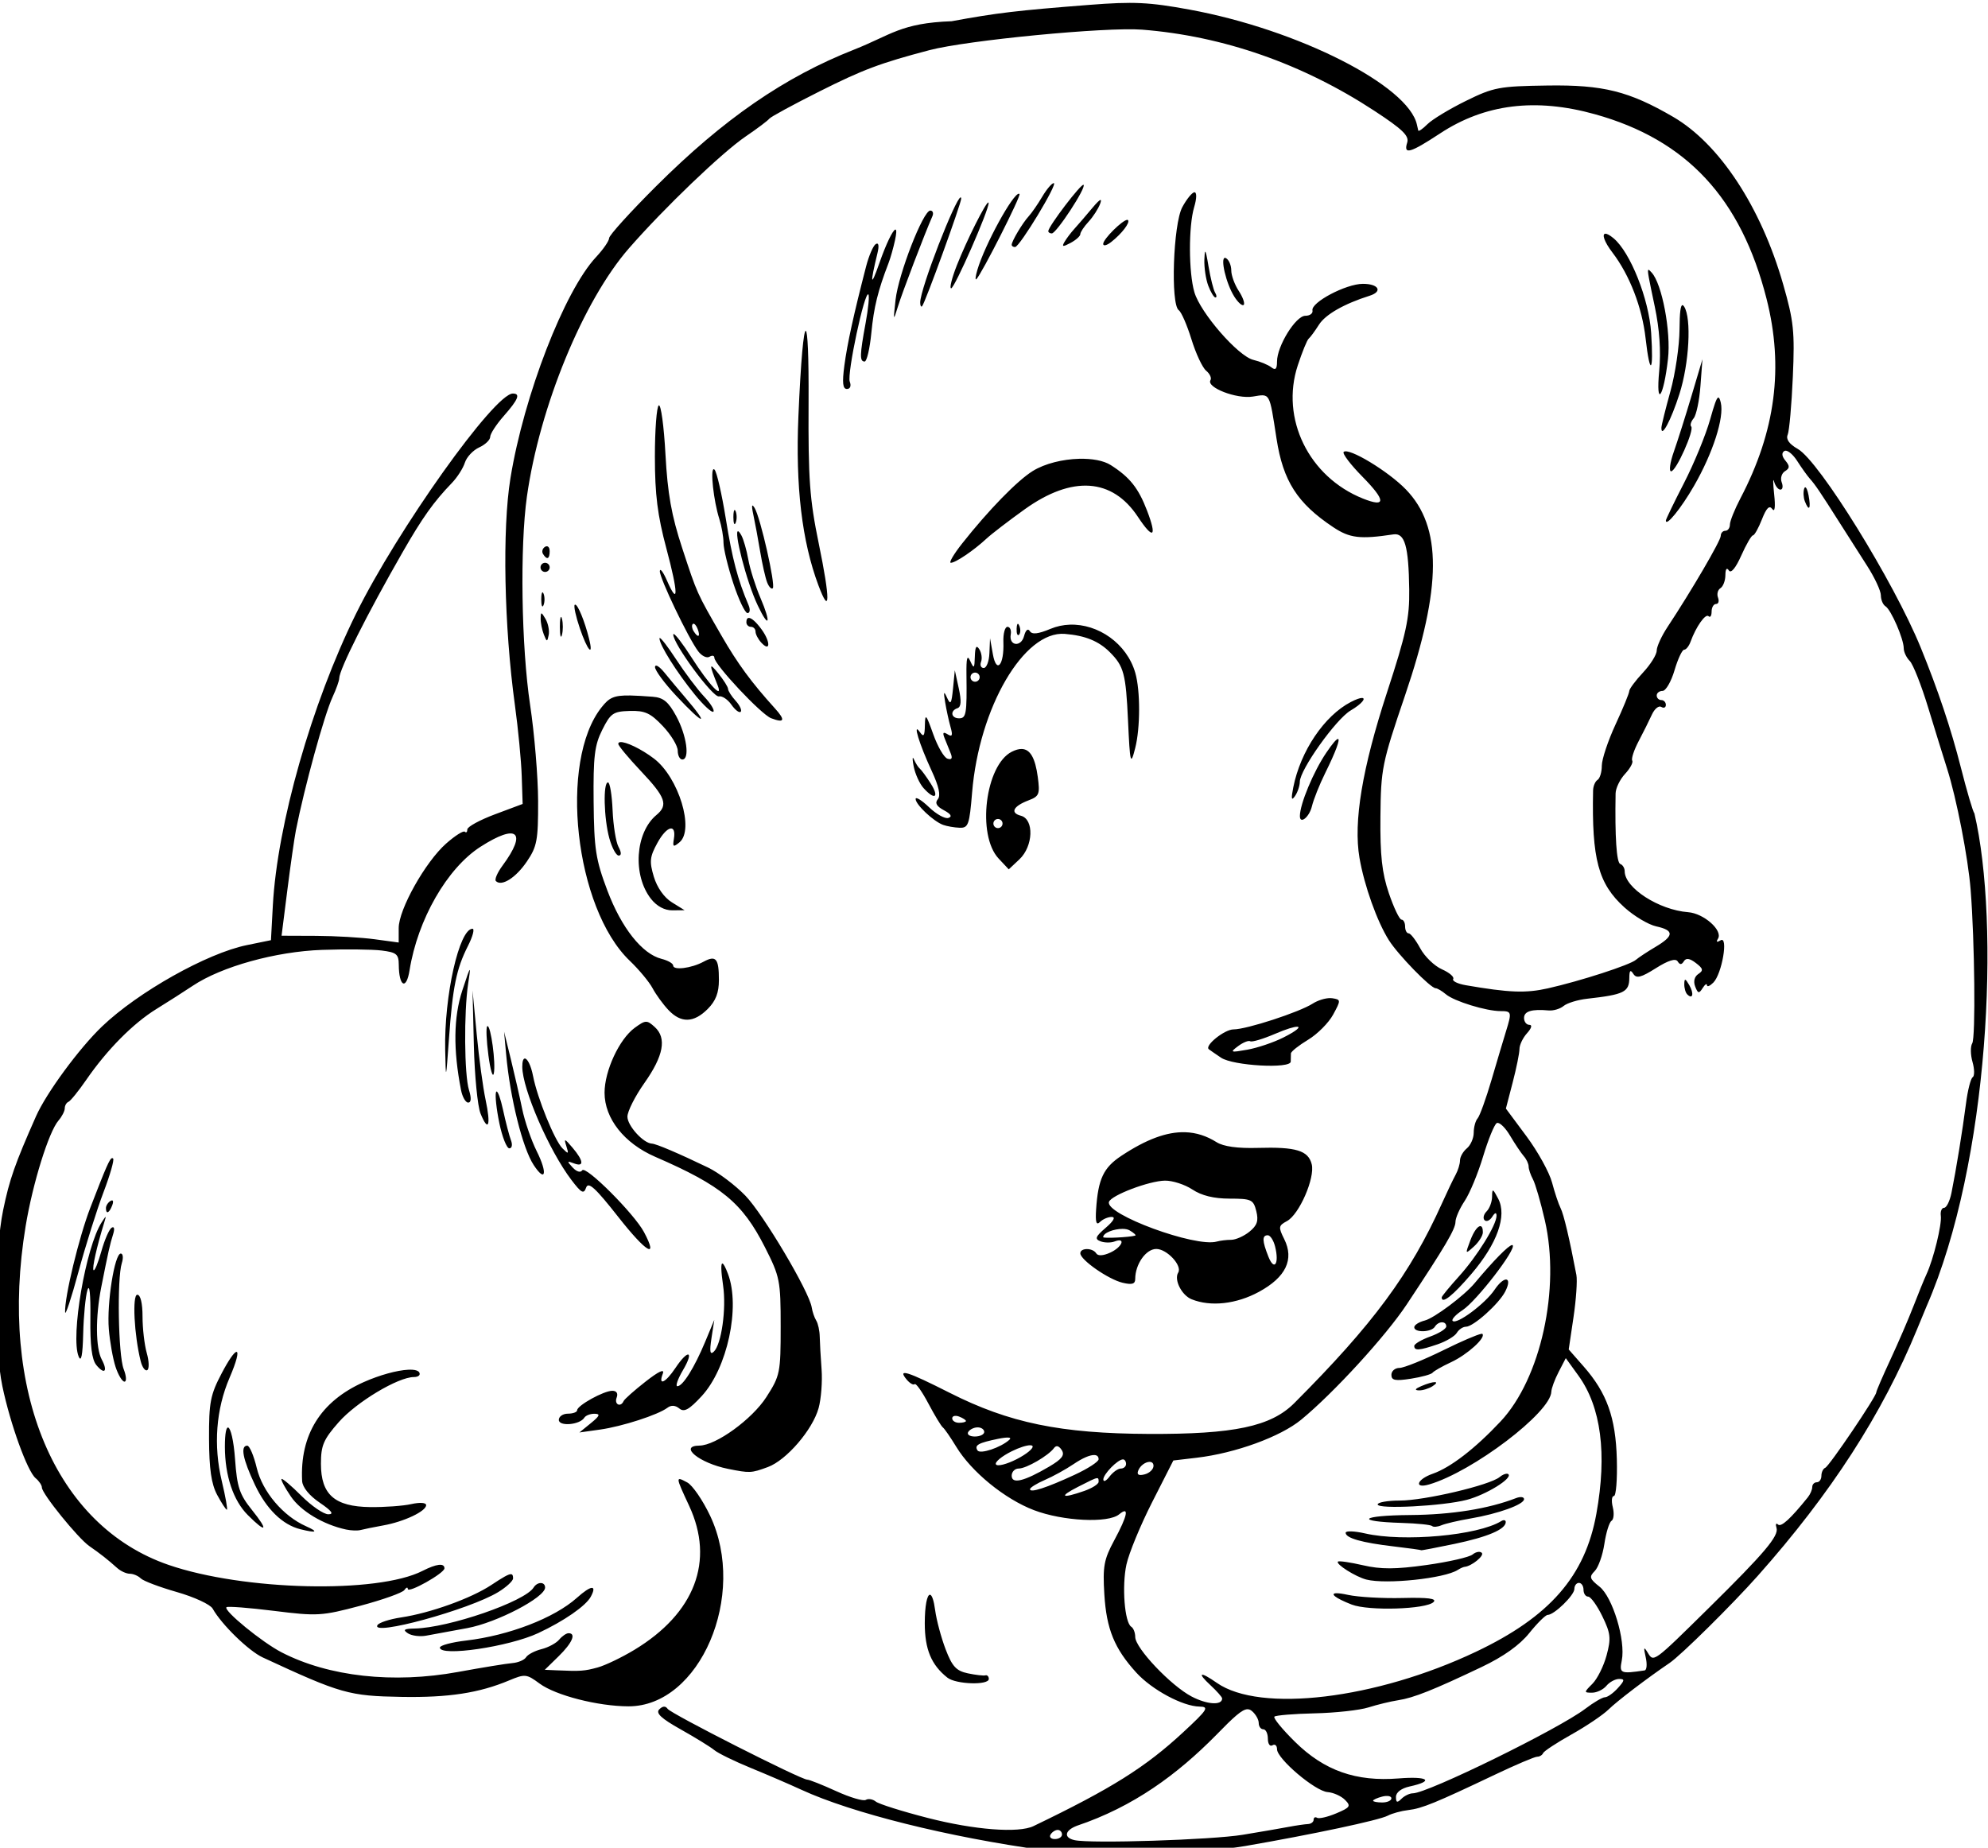 <?xml version="1.0" encoding="UTF-8" standalone="no"?>
<svg
   xmlns:dc="http://purl.org/dc/elements/1.1/"
   xmlns:cc="http://creativecommons.org/ns#"
   xmlns:rdf="http://www.w3.org/1999/02/22-rdf-syntax-ns#"
   xmlns:svg="http://www.w3.org/2000/svg"
   xmlns="http://www.w3.org/2000/svg"
   xmlns:sodipodi="http://sodipodi.sourceforge.net/DTD/sodipodi-0.dtd"
   xmlns:inkscape="http://www.inkscape.org/namespaces/inkscape"
   sodipodi:docname="Worried girl.svg"
   inkscape:version="1.0 (4035a4fb49, 2020-05-01)"
   id="svg41"
   version="1.1"
   viewBox="0 0 115.163 107.04"
   height="107.04mm"
   width="115.163mm">
  <title
     id="title69">Worried girl</title>
  <defs
     id="defs35" />
  <sodipodi:namedview
     inkscape:window-maximized="1"
     inkscape:window-y="-9"
     inkscape:window-x="-9"
     inkscape:window-height="1001"
     inkscape:window-width="1920"
     fit-margin-bottom="0"
     fit-margin-right="0"
     fit-margin-left="0"
     fit-margin-top="0"
     inkscape:snap-global="false"
     showgrid="false"
     inkscape:document-rotation="0"
     inkscape:current-layer="layer1"
     inkscape:document-units="mm"
     inkscape:cy="235.32224"
     inkscape:cx="542.82818"
     inkscape:zoom="1.3629625"
     inkscape:pageshadow="2"
     inkscape:pageopacity="0.0"
     borderopacity="1.0"
     bordercolor="#666666"
     pagecolor="#ffffff"
     id="base" />
  <g
     transform="translate(135.273,-106.128)"
     id="layer1"
     inkscape:groupmode="layer"
     inkscape:label="Lager 1">
    <path
       sodipodi:nodetypes="sssssscscssscssccssssscccsscscccccccsssssscsscccsssssssssssscssccscsssccsssssssssssscscsssssssssscscssccssssccccssscssssscscsssccssscsssccsssssccsscscsscssscccsscssccsscsscsssssssssssscsssssssssssssscsscsscssscssscscsssssscsccsssscssssssscssssssssscssssssscsssssssssssssssssssssscscssssssssssscssssssscsssssssssssscscssssssccsccsssscsssssssssccscsssccsssssscsssssssccscscsscssssssssccssssccssssscscscccsscccssssssccsscssssscccccssssssssssssssccsssscssssccsssccssssssssssssssssssssssscsssssssssssssssssscssscsssssssssssssssssscsssssscsssssssssscssssssssscscsscsccssssscsscccssssssssssssssssccsssscssscssssscsssscsscsssscsssssssssssssssssscssscssssssscsscssssssssssssscccssscsssccscssssssssssscsssscssssscsssssccsssssccssccssccsssssscsssssscssssccssscscsccsccssscccssssssssccsssscscsssssscsssssssccscsccssssssscscccssssssscscccsccssscssssssccscsssssccssssccsssssssssscssscssscssccssssssssscssssscccsssssccsssssssscssscsssssssssssscsssssssssssssssccccsssssssscsssccsssssssssssssssssscsssssscsssssssssssssssssscsssssssscssscsscssssssscssssscssssscscssssssssssssssssssssssssssssssssscsssssssscsssccssssssscssssssssscsssscssssssssssssssscssssscssscssssscssscssssccsssssssssssssssssssssscsssssssssscsssscscscscccssscssscsssssssssssssscsssscscscsccssssssssssss"
       transform="scale(0.265)"
       d="m -78.861,578.293 c -0.304,-0.304 -1.637,-4.824 -2.961,-10.041 -2.133,-8.406 -4.974,-16.894 -8.773,-26.211 -5.871,-14.396 -22.182,-40.756 -26.861,-43.41 -1.894,-1.074 -2.641,-2.124 -2.219,-3.119 0.35,-0.825 0.857,-6.518 1.125,-12.652 0.434,-9.911 0.197,-12.168 -2.121,-20.25 -4.841,-16.876 -13.908,-30.678 -24.02,-36.566 -9.658,-5.625 -15.329,-7.042 -27.471,-6.867 -10.592,0.153 -11.791,0.379 -17.873,3.373 -3.586,1.765 -7.364,4.054 -8.396,5.086 -1.032,1.032 -1.933,1.652 -2.002,1.377 -0.069,-0.275 -0.197,-0.837 -0.285,-1.25 -1.835,-8.58 -26.017,-20.827 -49.721,-25.182 -8.863,-1.628 -12.24,-1.787 -21.922,-1.031 -15.871,1.239 -20.17,1.749 -30.074,3.574 -11.117,0.395 -13.245,3.006 -21.283,6.186 -15.275,6.008 -28.597,15.201 -43.34,29.906 -5.637,5.623 -10.25,10.714 -10.25,11.314 0,0.6 -1.281,2.463 -2.848,4.139 -6.931,7.416 -15.783,30.27 -18.725,48.344 -1.811,11.126 -1.39,32.417 0.98,49.65 0.707,5.142 1.376,12.1 1.486,15.461 l 0.201,6.109 -6.047,2.262 c -3.326,1.244 -6.049,2.732 -6.049,3.307 0,0.575 -0.244,0.801 -0.543,0.502 -0.299,-0.299 -2.136,0.864 -4.084,2.584 -4.543,4.01 -10.373,14.394 -10.373,18.477 v 3.16 l -5.25,-0.713 c -2.888,-0.392 -8.649,-0.725 -12.803,-0.744 l -7.551,-0.029 1.268,-10.012 c 0.698,-5.506 1.536,-11.362 1.861,-13.012 1.858,-9.425 6.21,-25.252 8.016,-29.15 0.803,-1.733 1.459,-3.576 1.459,-4.096 0,-1.91 6.101,-14.052 13.852,-27.566 4.334,-7.557 6.791,-11.011 10.779,-15.146 1.172,-1.215 2.447,-3.211 2.836,-4.436 0.389,-1.225 1.794,-2.721 3.121,-3.326 1.327,-0.605 2.412,-1.642 2.412,-2.305 0,-0.662 1.343,-2.726 2.984,-4.588 3.156,-3.581 3.682,-4.887 1.971,-4.887 -4.042,0 -25.232,29.77 -34.338,48.24 -9.647,19.568 -17.164,45.955 -18.129,63.654 l -0.414,7.605 -5.287,1.082 c -8.684,1.776 -23.749,10.24 -31.629,17.77 -5.004,4.782 -12.187,14.554 -14.443,19.648 -4.621,10.435 -5.797,13.791 -7.188,20.525 -1.91,9.246 -1.995,29.736 -0.16,38.506 1.723,8.237 5.467,18.586 7.262,20.076 0.755,0.626 1.371,1.546 1.371,2.045 0,1.341 7.895,11.088 10.367,12.801 2.392,1.656 4.045,2.956 6.098,4.797 0.767,0.688 2.009,1.25 2.764,1.25 0.754,0 1.83,0.459 2.391,1.02 0.56,0.56 4.118,1.904 7.904,2.986 3.787,1.083 7.299,2.712 7.807,3.619 1.943,3.472 7.853,9.234 10.943,10.668 17.106,7.938 18.835,8.429 30.363,8.627 10.258,0.177 16.926,-0.845 23.512,-3.604 3.454,-1.446 3.807,-1.41 6.639,0.684 3.506,2.592 12.741,4.962 19.42,4.984 15.631,0.052 26.082,-24.305 17.873,-41.656 -1.606,-3.395 -3.857,-6.673 -5,-7.285 -2.603,-1.393 -2.601,-1.362 0.41,5.107 5.614,12.059 1.26,23.496 -11.99,31.496 -2.75,1.66 -6.35,3.388 -8,3.84 -2.92,0.8 -3.74,0.857 -9.033,0.625 l -2.535,-0.111 3.035,-2.967 c 2.981,-2.914 3.888,-5.033 2.156,-5.033 -0.483,0 -1.401,0.631 -2.041,1.402 -0.64,0.771 -2.377,1.707 -3.861,2.08 -1.484,0.373 -3.002,1.168 -3.373,1.768 -0.371,0.6 -1.727,1.177 -3.012,1.283 -1.285,0.106 -6.611,0.975 -11.836,1.932 -14.184,2.596 -28.286,1.033 -38.592,-4.277 -4.272,-2.201 -12.771,-9.157 -12.059,-9.869 0.245,-0.244 4.929,0.115 10.408,0.799 9.449,1.179 10.421,1.12 18.854,-1.121 4.89,-1.3 9.221,-2.843 9.625,-3.43 0.404,-0.587 0.742,-0.7 0.75,-0.252 0.02,1.06 8.014,-3.427 8.014,-4.498 0,-1.2 -1.743,-0.996 -4.799,0.561 -9.862,5.025 -39.102,4.334 -55.508,-1.311 -24.788,-8.528 -37.212,-37.979 -31.244,-74.066 1.547,-9.358 5.053,-20.619 7.184,-23.078 0.752,-0.868 1.367,-2.07 1.367,-2.668 0,-0.598 0.364,-1.237 0.809,-1.42 0.445,-0.183 2.205,-2.359 3.912,-4.834 4.535,-6.574 10.226,-12.319 15.311,-15.455 2.458,-1.516 6.044,-3.806 7.969,-5.09 6.293,-4.197 18.135,-7.481 28.262,-7.836 5.081,-0.178 10.926,-0.117 12.988,0.137 3.265,0.402 3.751,0.805 3.766,3.104 0.028,4.795 1.65,5.643 2.355,1.232 1.78,-11.131 8.21,-22.33 15.512,-27.016 8.053,-5.168 10.268,-3.255 4.799,4.143 -1.121,1.516 -1.767,3.028 -1.436,3.359 1.246,1.246 4.338,-0.698 6.754,-4.25 2.243,-3.298 2.497,-4.66 2.475,-13.252 -0.015,-5.267 -0.802,-14.722 -1.75,-21.012 -1.914,-12.703 -2.248,-34.578 -0.695,-45.564 2.773,-19.615 12.303,-42.793 22.311,-54.26 7.677,-8.797 20.328,-20.918 25.508,-24.441 2.56,-1.741 4.877,-3.484 5.152,-3.873 0.275,-0.389 5.214,-3.074 10.975,-5.967 9.514,-4.777 13.236,-6.175 24.025,-9.021 8.214,-2.167 38.64,-5.101 46.5,-4.484 17.719,1.391 35.09,7.459 50.773,17.736 6.167,4.041 7.652,5.476 7.184,6.951 -0.865,2.727 0.632,2.31 7.18,-2 9.79,-6.443 20.891,-7.817 33.885,-4.193 20.043,5.589 31.898,18.344 37.488,40.334 3.802,14.957 1.968,28.973 -5.705,43.617 -1.268,2.419 -2.305,5.007 -2.305,5.75 0,0.743 -0.45,1.352 -1,1.352 -0.55,0 -1,0.501 -1,1.113 0,1.044 -6.375,11.956 -11.65,19.941 -1.292,1.954 -2.35,4.27 -2.35,5.145 0,0.875 -1.35,3.037 -3,4.803 -1.65,1.766 -3,3.582 -3,4.035 0,0.453 -1.35,3.742 -3,7.307 -1.65,3.565 -3,7.619 -3,9.01 0,1.391 -0.421,2.791 -0.936,3.109 -0.515,0.318 -0.952,1.357 -0.971,2.309 -0.306,15.024 1.133,20.396 6.854,25.564 2.105,1.902 5.23,3.765 6.941,4.141 3.971,0.872 3.934,2.067 -0.139,4.48 -1.787,1.059 -3.722,2.335 -4.299,2.836 -1.292,1.122 -12.11,4.629 -19.236,6.234 -4.831,1.089 -8.478,0.949 -17.955,-0.686 -1.783,-0.308 -3.017,-0.921 -2.744,-1.363 0.273,-0.442 -0.84,-1.396 -2.475,-2.119 -1.634,-0.723 -3.766,-2.787 -4.734,-4.586 -0.969,-1.799 -2.108,-3.271 -2.533,-3.271 -0.425,10e-6 -0.773,-0.675 -0.773,-1.5 0,-0.825 -0.357,-1.5 -0.793,-1.5 -0.436,0 -1.674,-2.588 -2.75,-5.75 -1.513,-4.444 -1.932,-8.248 -1.852,-16.75 0.1,-10.519 0.336,-11.677 5.377,-26.5 8.068,-23.723 8.125,-36.841 0.199,-45.029 -3.892,-4.021 -12.567,-9.251 -13.611,-8.207 -0.34,0.34 1.503,2.772 4.096,5.404 5.157,5.236 5.196,6.819 0.117,4.787 -11.834,-4.734 -18.075,-17.484 -14.248,-29.109 0.968,-2.941 2.043,-5.571 2.387,-5.846 0.344,-0.275 1.354,-1.647 2.244,-3.049 1.422,-2.24 5.491,-4.567 11.084,-6.336 2.93,-0.926 1.954,-2.619 -1.5,-2.6 -3.712,0.019 -11.375,4.074 -11,5.82 0.138,0.64 -0.566,1.164 -1.564,1.164 -2.095,10e-6 -6.186,6.617 -6.186,10.008 0,1.647 -0.329,1.977 -1.25,1.252 -0.687,-0.541 -2.452,-1.27 -3.922,-1.621 -3.313,-0.79 -11.566,-10.264 -12.893,-14.799 -1.267,-4.331 -1.293,-14.443 -0.049,-18.59 0.566,-1.886 0.595,-3.25 0.07,-3.25 -0.497,0 -1.694,1.462 -2.66,3.25 -1.996,3.693 -2.596,21.266 -0.77,22.535 0.565,0.392 1.811,3.253 2.768,6.355 0.957,3.103 2.401,6.191 3.211,6.863 0.81,0.672 1.238,1.602 0.951,2.066 -0.977,1.581 5.688,4.168 9.25,3.59 3.853,-0.625 3.591,-1.095 5.188,9.209 1.435,9.261 4.54,14.113 12.377,19.332 3.624,2.414 5.862,2.684 13.16,1.588 2.501,-0.376 3.339,2.538 3.469,12.039 0.085,6.238 -0.637,9.585 -4.855,22.5 -5.426,16.612 -7.368,28.291 -6.018,36.172 1.038,6.054 3.849,13.928 6.426,18 2.043,3.228 9.121,10.5 10.221,10.5 0.368,10e-6 1.38,0.596 2.248,1.326 1.814,1.525 8.798,3.674 11.945,3.674 2.429,10e-6 2.487,0.218 1.184,4.43 -0.523,1.689 -1.94,6.445 -3.15,10.57 -1.21,4.125 -2.584,7.927 -3.051,8.449 -0.467,0.523 -0.85,1.931 -0.85,3.129 0,1.198 -0.675,2.737 -1.5,3.422 -0.825,0.685 -1.5,1.87 -1.5,2.635 0,0.765 -0.428,2.174 -0.953,3.129 -0.525,0.955 -1.866,3.761 -2.979,6.236 -6.95,15.456 -15.093,26.474 -32.293,43.695 -5.104,5.11 -13.16,6.817 -31.775,6.736 -19.292,-0.084 -30.551,-2.406 -43.557,-8.988 -9.323,-4.718 -11.466,-5.383 -9.422,-2.92 0.696,0.838 1.489,1.3 1.764,1.025 0.275,-0.275 1.623,1.626 2.998,4.225 1.375,2.599 2.798,4.951 3.162,5.227 0.364,0.275 1.678,2.174 2.922,4.221 3.35,5.513 10.593,11.427 16.986,13.869 6.321,2.414 16.246,2.902 18.639,0.916 2.27,-1.884 1.872,0.214 -1.08,5.691 -2.257,4.187 -2.532,5.7 -2.16,11.803 0.463,7.592 2.202,11.852 6.982,17.105 3.421,3.759 10.148,7.374 13.832,7.432 2.165,0.034 1.771,0.653 -3.566,5.602 -8.28,7.677 -15.675,12.313 -32.736,20.525 -3.274,1.576 -12.899,0.834 -23.078,-1.777 -5.601,-1.437 -10.727,-3.05 -11.391,-3.586 -0.663,-0.535 -1.647,-0.701 -2.184,-0.369 -0.537,0.332 -3.452,-0.53 -6.479,-1.914 -3.027,-1.384 -5.871,-2.51 -6.318,-2.51 -1.362,0.014 -29.762,-14.385 -30.521,-15.475 -0.472,-0.677 -1.082,-0.642 -1.83,0.105 -0.83,0.83 0.397,1.976 4.707,4.396 3.207,1.801 6.505,3.835 7.33,4.52 0.825,0.685 4.425,2.445 8,3.91 3.575,1.465 8.525,3.597 11,4.74 11.05,5.104 32.22,10.382 53.148,13.25 9.272,1.27 34.181,0.743 43.852,-0.928 14.816,-2.56 29.332,-5.65 31.199,-6.641 0.935,-0.496 2.96,-1.05 4.5,-1.229 2.977,-0.345 5.935,-1.554 18.992,-7.764 4.505,-2.142 8.629,-3.895 9.166,-3.895 0.537,10e-6 1.127,-0.356 1.311,-0.791 0.183,-0.435 2.976,-2.27 6.207,-4.078 3.231,-1.808 6.872,-4.265 8.094,-5.459 1.907,-1.865 8.396,-6.809 13.348,-10.172 2.505,-1.701 13.624,-12.691 19.291,-19.066 15.988,-17.986 27.19,-35.333 34.824,-53.934 0.452,-1.1 1.382,-3.35 2.07,-5 13.783,-31.608 16.07,-83.779 10.445,-107.723 z M -280.109,440.514 c -0.422,0 -1.557,1.333 -2.52,2.963 -0.963,1.63 -2.297,3.56 -2.965,4.289 -1.354,1.476 -3.715,5.439 -3.715,6.234 0,0.282 0.338,0.499 0.75,0.484 1.005,-0.04 9.43,-13.971 8.449,-13.971 z m 6.516,0.381 c -0.445,-0.445 -7.715,9.091 -7.715,10.121 0,0.274 0.344,0.498 0.766,0.498 1.003,0 7.555,-10.013 6.949,-10.619 z m -14.113,1.939 c -1.265,-0.179 -7.471,11.092 -9.115,16.68 -0.405,1.375 -0.498,2.275 -0.209,2 1.134,-1.08 9.82,-18.235 9.43,-18.625 -0.03,-0.03 -0.065,-0.049 -0.105,-0.055 z m -12.764,0.795 c -1.079,0.074 -8.838,19.937 -8.838,22.979 0,0.682 0.185,1.051 0.41,0.822 0.638,-0.648 8.596,-22.557 8.551,-23.541 -0.008,-0.182 -0.051,-0.265 -0.123,-0.26 z m 30.604,0.574 c -0.196,-0.056 -0.817,0.546 -1.873,1.811 -1.378,1.65 -3.121,3.675 -3.873,4.5 -0.752,0.825 -1.721,2.107 -2.152,2.85 -0.635,1.092 -0.38,1.133 1.336,0.215 1.166,-0.624 2.121,-1.485 2.121,-1.912 0,-0.427 0.81,-1.649 1.801,-2.715 0.99,-1.066 2.132,-2.837 2.537,-3.938 0.186,-0.506 0.221,-0.777 0.104,-0.811 z m -24.551,0.541 c -0.562,9.2e-4 -4.683,8.167 -6.875,13.729 -1.092,2.772 -1.656,5.039 -1.252,5.039 0.753,-0.003 8.273,-17.132 8.189,-18.654 -0.004,-0.076 -0.025,-0.113 -0.062,-0.113 z m -12.689,1.77 c -1.556,0 -6.955,13.875 -7.588,19.5 -0.527,4.689 -0.496,4.783 0.508,1.5 0.923,-3.016 5.885,-16.014 7.539,-19.75 0.304,-0.687 0.099,-1.25 -0.459,-1.25 z m 43.055,2.029 c -1.016,0.029 -5.256,4.182 -5.256,5.268 0,0.521 0.787,0.331 1.75,-0.424 2.319,-1.819 4.19,-4.267 3.664,-4.793 -0.037,-0.037 -0.09,-0.053 -0.158,-0.051 z m -50.717,2.133 c -0.538,0.169 -1.955,2.997 -3.471,7.338 -1.913,5.479 -2.077,4.642 -0.422,-2.148 0.408,-1.673 0.274,-2.421 -0.363,-2.027 -0.555,0.343 -1.507,2.549 -2.115,4.9 -2.697,10.429 -4.118,16.912 -4.748,21.664 -0.498,3.757 -0.35,5.111 0.559,5.111 0.721,0 0.981,-0.666 0.623,-1.6 -0.64,-1.669 3.245,-19.888 4.066,-19.066 0.258,0.258 -0.012,3.072 -0.6,6.252 -1.292,6.991 -1.328,8.414 -0.213,8.414 0.47,0 1.13,-2.812 1.465,-6.25 0.549,-5.638 1.444,-9.275 3.752,-15.25 0.425,-1.1 1.063,-3.35 1.42,-5 0.326,-1.508 0.345,-2.244 0.143,-2.336 -0.028,-0.013 -0.06,-0.013 -0.096,-0.002 z m 155.215,0.902 c -0.755,0.065 -0.251,1.728 1.574,4.121 3.76,4.929 6.477,11.967 7.246,18.77 0.951,8.41 1.79,7.577 1.213,-1.205 -0.488,-7.429 -4.553,-17.651 -8.23,-20.703 -0.857,-0.712 -1.459,-1.012 -1.803,-0.982 z m -87.434,3.941 c -0.104,-0.024 -0.162,0.554 -0.203,1.68 -0.065,1.752 0.321,4.339 0.857,5.75 0.536,1.411 1.24,2.564 1.561,2.564 0.321,0 0.291,-0.473 -0.066,-1.051 -0.357,-0.578 -1.006,-3.165 -1.441,-5.75 -0.36,-2.136 -0.573,-3.162 -0.707,-3.193 z m 4.322,1.334 c -1.089,-0.071 0.19,5.587 2.035,8.496 0.815,1.285 1.732,2.087 2.037,1.781 0.306,-0.306 -0.181,-1.678 -1.08,-3.051 -0.899,-1.373 -1.635,-3.386 -1.635,-4.473 0,-1.087 -0.499,-2.284 -1.107,-2.66 -0.094,-0.058 -0.177,-0.089 -0.25,-0.094 z m 92.543,2.617 c -0.288,0.086 0.093,1.865 1.393,8.043 1.04,4.944 1.371,9.715 0.971,14 -0.772,8.265 0.951,5.949 1.918,-2.578 0.677,-5.971 -1.309,-16.447 -3.578,-18.871 -0.287,-0.307 -0.503,-0.544 -0.637,-0.59 -0.025,-0.009 -0.047,-0.01 -0.066,-0.004 z m 7.471,7.721 c -0.441,-0.069 -0.645,1.606 -0.67,5.322 -0.024,3.575 -0.918,9.65 -1.986,13.5 -1.068,3.85 -1.956,7.427 -1.971,7.949 -0.076,2.469 2.097,-1.583 3.938,-7.346 2.139,-6.695 2.673,-16.566 1.033,-19.104 -0.128,-0.198 -0.242,-0.306 -0.344,-0.322 z m -191.672,5.615 c -0.454,-0.123 -1.08,6.233 -1.611,18.707 -0.652,15.293 0.767,27.275 4.371,36.91 2.583,6.906 2.615,3.194 0.078,-9.127 -1.995,-9.693 -2.309,-14.031 -2.225,-30.783 0.053,-10.445 -0.213,-15.598 -0.613,-15.707 z m 196.012,6.207 -2.385,8 c -1.312,4.4 -3.058,9.913 -3.881,12.25 -0.823,2.337 -1.083,4.25 -0.578,4.25 1.087,0 5.132,-9.048 4.381,-9.799 -0.284,-0.284 -0.04,-1.089 0.541,-1.789 0.581,-0.7 1.25,-3.893 1.488,-7.094 z m 3.434,8.383 c -0.362,0.12 -0.849,1.564 -1.754,4.785 -0.953,3.392 -3.521,9.64 -5.705,13.887 -2.184,4.246 -3.971,7.939 -3.971,8.205 0,1.44 3.315,-2.643 6.164,-7.592 4.121,-7.158 6.622,-14.932 5.844,-18.168 -0.188,-0.783 -0.361,-1.189 -0.578,-1.117 z m -231.576,1.709 c -0.469,0.29 -0.853,5.337 -0.852,11.217 0.002,8.262 0.574,12.826 2.52,20.088 2.609,9.74 2.659,12.811 0.111,6.971 -0.808,-1.852 -1.506,-2.776 -1.551,-2.055 -0.091,1.465 6.222,14.66 8.391,17.537 0.767,1.018 1.874,1.554 2.461,1.191 0.587,-0.362 1.066,-0.272 1.066,0.201 0,1.497 10.234,12.409 12.412,13.234 2.944,1.116 3.186,0.447 0.793,-2.195 -5.085,-5.616 -8.112,-9.733 -11.6,-15.781 -5.495,-9.529 -5.335,-9.173 -8.635,-19.223 -2.342,-7.133 -3.188,-11.872 -3.656,-20.496 -0.335,-6.17 -0.992,-10.979 -1.461,-10.689 z m 246.293,9.898 c 0.623,-0.022 1.69,0.89 2.547,2.229 0.98,1.53 2.238,3.288 2.795,3.908 1.159,1.29 2.29,2.963 6.506,9.623 1.654,2.613 4.356,6.853 6.006,9.422 1.65,2.569 3,5.468 3,6.441 0,0.973 0.457,2.051 1.016,2.396 1.214,0.75 3.984,7.135 3.984,9.184 0,0.797 0.593,2.043 1.318,2.768 0.725,0.725 2.533,5.304 4.018,10.178 1.485,4.873 3.349,10.886 4.141,13.361 2.062,6.447 4.6,19.505 5.15,26.5 0.887,11.267 1.103,32.319 0.346,33.545 -0.416,0.673 -0.387,2.507 0.062,4.076 0.449,1.569 0.464,3.069 0.033,3.336 -0.431,0.266 -1.088,2.86 -1.461,5.764 -0.753,5.854 -2.166,14.546 -3.176,19.529 -0.362,1.787 -1.085,3.25 -1.607,3.25 -0.522,0 -0.846,0.788 -0.717,1.75 0.253,1.89 -1.611,9.504 -3.121,12.75 -0.512,1.1 -1.798,4.25 -2.859,7 -1.061,2.75 -3.325,7.998 -5.029,11.662 -1.704,3.664 -3.098,6.893 -3.098,7.176 0,0.932 -10.297,16.155 -11.158,16.496 -0.463,0.183 -0.842,0.971 -0.842,1.75 0,0.779 -0.45,1.416 -1,1.416 -0.55,0 -1,0.47 -1,1.043 0,0.573 -0.436,1.586 -0.971,2.25 -3.784,4.704 -5.836,6.575 -6.516,5.941 -0.433,-0.404 -0.579,-0.072 -0.326,0.736 0.55,1.756 -2.627,5.512 -14.818,17.529 -12.16,11.986 -12.031,11.893 -13.336,9.746 -0.857,-1.41 -0.942,-1.218 -0.439,1.004 0.342,1.512 0.236,2.807 -0.236,2.877 l 0.002,0.002 c -5.298,0.788 -5.567,0.669 -4.994,-2.195 0.872,-4.359 -2.007,-13.863 -4.883,-16.125 -2.159,-1.698 -2.294,-2.138 -1.041,-3.391 0.792,-0.792 1.744,-3.466 2.115,-5.941 0.371,-2.475 1.076,-4.747 1.564,-5.049 0.489,-0.302 0.612,-1.647 0.275,-2.988 -0.337,-1.341 -0.226,-2.436 0.246,-2.436 0.472,8.3e-4 0.76,-3.615 0.641,-8.033 -0.247,-9.116 -2.17,-14.494 -7.256,-20.287 l -3.262,-3.715 1.047,-7.055 c 0.576,-3.88 0.859,-8.036 0.631,-9.234 -1.514,-7.955 -2.772,-13.273 -3.459,-14.619 -0.438,-0.858 -1.277,-3.37 -1.863,-5.584 -0.587,-2.214 -3.097,-6.758 -5.578,-10.098 l -4.512,-6.072 1.484,-5.701 c 0.817,-3.136 1.486,-6.432 1.486,-7.324 0,-0.892 0.744,-2.445 1.654,-3.451 0.99,-1.094 1.191,-1.828 0.5,-1.828 -0.635,0 -1.154,-0.675 -1.154,-1.5 0,-1.475 1.662,-1.983 5.383,-1.646 1.036,0.094 2.507,-0.348 3.271,-0.982 0.764,-0.634 3.067,-1.343 5.117,-1.574 8.139,-0.918 9.22,-1.455 9.242,-4.605 0.011,-1.597 0.248,-1.826 0.869,-0.846 0.681,1.075 1.675,0.827 4.938,-1.232 2.695,-1.701 4.312,-2.207 4.756,-1.488 0.483,0.781 0.866,0.775 1.357,-0.019 0.479,-0.776 1.265,-0.665 2.625,0.373 1.598,1.219 1.694,1.644 0.545,2.4 -0.857,0.564 -1.125,1.621 -0.695,2.74 0.594,1.547 0.839,1.601 1.629,0.352 0.512,-0.81 0.94,-1.102 0.947,-0.65 0.008,0.452 0.636,0.2 1.395,-0.559 1.891,-1.891 3.329,-10.32 1.576,-9.236 -0.817,0.505 -1.015,0.378 -0.559,-0.359 1.113,-1.801 -3.09,-5.531 -6.529,-5.793 -6.391,-0.488 -13.867,-5.312 -13.867,-8.947 0,-0.694 -0.435,-1.41 -0.967,-1.594 -0.814,-0.281 -1.189,-5.916 -1.021,-15.422 0.02,-1.148 0.948,-3.067 2.062,-4.264 1.115,-1.196 1.825,-2.507 1.578,-2.912 -0.247,-0.405 0.38,-2.311 1.395,-4.236 1.014,-1.925 2.318,-4.54 2.896,-5.811 0.579,-1.271 1.504,-2.032 2.055,-1.691 0.551,0.341 1.002,0.143 1.002,-0.439 0,-0.582 -0.45,-1.059 -1,-1.059 -0.55,0 -1,-0.45 -1,-1 0,-0.55 0.576,-1 1.281,-1 0.705,0 1.879,-2.025 2.609,-4.5 0.731,-2.475 1.676,-4.5 2.102,-4.5 0.425,0 1.058,-0.788 1.406,-1.75 1.185,-3.278 3.277,-6.241 3.939,-5.578 0.363,0.363 0.662,-0.089 0.662,-1.006 0,-0.917 0.436,-1.666 0.969,-1.666 0.533,0 0.727,-0.629 0.432,-1.398 -0.295,-0.769 -0.056,-1.695 0.531,-2.059 0.587,-0.363 1.074,-1.647 1.082,-2.852 0.009,-1.338 0.305,-1.738 0.758,-1.025 0.46,0.724 1.489,-0.51 2.709,-3.25 1.082,-2.429 2.233,-4.416 2.557,-4.416 0.324,0 1.209,-1.577 1.965,-3.504 0.98,-2.497 1.63,-3.144 2.266,-2.25 0.552,0.776 0.707,-0.464 0.404,-3.246 -0.269,-2.475 -0.273,-3.712 -0.008,-2.75 0.265,0.963 0.885,1.75 1.377,1.75 0.492,0 0.619,-0.721 0.281,-1.602 -0.338,-0.88 -0.015,-1.971 0.717,-2.424 1.062,-0.656 1.082,-1.122 0.098,-2.309 -0.795,-0.958 -0.877,-1.71 -0.23,-2.109 0.069,-0.043 0.149,-0.063 0.238,-0.066 z m -154.391,1.773 c -3.559,0.088 -7.475,1.017 -10.143,2.666 -3.386,2.092 -9.661,8.533 -15.447,15.854 -1.834,2.32 -2.946,4.217 -2.473,4.217 1.033,0 5.036,-2.713 7.807,-5.291 1.1,-1.023 4.867,-3.913 8.371,-6.422 10.341,-7.404 19.103,-6.817 24.709,1.654 3.367,5.088 4.248,4.514 2.021,-1.316 -1.895,-4.961 -3.789,-7.341 -7.941,-9.982 -1.582,-1.006 -4.136,-1.447 -6.904,-1.379 z m -79.891,2.277 c -0.769,-0.01 -0.047,6.867 1.217,10.857 0.505,1.595 0.918,3.949 0.918,5.23 0,1.281 0.963,5.263 2.141,8.85 1.177,3.587 2.576,6.521 3.107,6.521 0.536,0 0.636,-0.779 0.225,-1.75 -2.378,-5.612 -3.548,-10.057 -4.967,-18.871 -0.873,-5.423 -1.982,-10.256 -2.467,-10.74 -0.065,-0.065 -0.123,-0.097 -0.174,-0.098 z m 238.582,3.961 c -0.078,0.014 -0.148,0.105 -0.207,0.281 -0.236,0.706 -0.175,1.943 0.135,2.75 0.921,2.399 1.386,1.67 0.82,-1.283 -0.217,-1.134 -0.514,-1.789 -0.748,-1.748 z m -230.125,3.992 c -0.14,0.073 -0.074,0.738 0.201,2.006 0.358,1.65 1.026,5.25 1.484,8 0.458,2.75 1.148,5.807 1.535,6.793 0.387,0.986 0.941,1.555 1.232,1.264 0.655,-0.655 -2.707,-15.498 -3.977,-17.557 -0.235,-0.38 -0.392,-0.55 -0.477,-0.506 z m -3.855,0.969 c -0.181,-0.067 -0.309,0.506 -0.309,1.537 0,1.375 0.226,1.937 0.504,1.25 0.277,-0.687 0.277,-1.812 0,-2.5 -0.069,-0.172 -0.135,-0.265 -0.195,-0.287 z m 0.742,4.646 c -1.044,-0.318 1.729,10.849 4.277,16.219 2.497,5.262 2.979,3.922 0.592,-1.646 -1.085,-2.531 -2.28,-6.306 -2.654,-8.391 -0.375,-2.085 -1.059,-4.466 -1.521,-5.291 -0.317,-0.565 -0.544,-0.845 -0.693,-0.891 z m -41.83,3.279 c -0.121,-0.004 -0.255,0.035 -0.395,0.121 -0.559,0.345 -0.758,1.047 -0.441,1.559 0.857,1.387 1.457,1.13 1.457,-0.627 0,-0.643 -0.257,-1.041 -0.621,-1.053 z m -0.379,3.611 c -0.55,0 -1,0.45 -1,1 0,0.55 0.45,1 1,1 0.55,0 1,-0.45 1,-1 0,-0.55 -0.45,-1 -1,-1 z m -0.533,6.463 c -0.181,-0.067 -0.309,0.506 -0.309,1.537 0,1.375 0.226,1.937 0.504,1.25 0.277,-0.687 0.277,-1.812 0,-2.5 -0.069,-0.172 -0.135,-0.265 -0.195,-0.287 z m 7.113,2.684 c -0.039,-10e-4 -0.074,0.014 -0.105,0.045 -0.258,0.258 0.248,2.57 1.123,5.139 1.668,4.895 3.062,6.438 2.002,2.215 -0.96,-3.824 -2.429,-7.38 -3.02,-7.398 z m -7.354,1.924 c -0.148,-0.016 -0.182,0.354 -0.195,1.098 -0.017,0.917 0.293,2.492 0.689,3.5 0.658,1.673 0.75,1.683 1.066,0.113 0.191,-0.945 -0.119,-2.52 -0.689,-3.5 -0.463,-0.795 -0.723,-1.195 -0.871,-1.211 z m 4.285,0.777 c -0.164,-0.094 -0.279,0.709 -0.279,2.152 0,1.925 0.205,2.713 0.457,1.75 0.251,-0.962 0.251,-2.538 0,-3.5 -0.063,-0.241 -0.123,-0.371 -0.178,-0.402 z m 41.039,0.207 c -0.35,-0.004 -0.551,0.303 -0.551,0.945 0,0.55 0.45,1 1,1 0.55,0 1,0.47 1,1.043 0,0.573 0.562,1.653 1.25,2.4 2.01,2.185 2.068,-0.138 0.072,-2.879 -1.187,-1.63 -2.188,-2.502 -2.771,-2.51 z m -12.166,1.271 c 0.272,-0.072 0.676,0.388 0.961,1.131 0.676,1.762 0.099,2.072 -0.887,0.477 -0.362,-0.587 -0.446,-1.281 -0.184,-1.543 0.033,-0.033 0.07,-0.054 0.109,-0.065 z m 70.98,0.019 c -0.152,-0.023 -0.257,0.342 -0.287,1.07 -0.043,1.054 0.193,1.645 0.525,1.312 0.332,-0.332 0.369,-1.194 0.08,-1.916 -0.12,-0.299 -0.227,-0.453 -0.318,-0.467 z m 11.318,0.184 c -1.424,0.052 -2.841,0.345 -4.193,0.91 -2.72,1.136 -4.045,1.282 -4.529,0.498 -0.412,-0.667 -0.911,-0.234 -1.256,1.084 -0.655,2.506 -3.364,2.157 -2.912,-0.375 0.162,-0.905 -0.161,-1.646 -0.719,-1.646 -0.557,0 -0.958,1.505 -0.889,3.344 0.189,5.039 -1.519,7.014 -2.297,2.656 l -0.625,-3.5 -0.133,3.25 c -0.072,1.787 -0.629,3.25 -1.238,3.25 -0.608,0 -0.875,-0.602 -0.592,-1.34 0.283,-0.737 0.114,-1.975 -0.377,-2.75 -0.643,-1.016 -0.917,-0.574 -0.979,1.59 -0.075,2.621 -0.201,2.747 -0.992,1 -0.68,-1.502 -0.888,-0.756 -0.84,3 0.11,8.543 -0.052,9.5 -1.613,9.5 -1.759,0 -2.023,-1.66 -0.352,-2.217 0.806,-0.269 0.89,-1.562 0.283,-4.332 l -0.865,-3.951 -0.393,4 c -0.329,3.342 -0.543,3.671 -1.303,2 -0.719,-1.581 -0.805,-1.372 -0.414,1 0.272,1.65 0.801,4.083 1.176,5.406 0.524,1.85 0.376,2.217 -0.645,1.586 -0.969,-0.599 -1.147,-0.371 -0.658,0.844 0.368,0.915 0.968,2.401 1.33,3.301 0.451,1.119 0.226,1.491 -0.709,1.18 -0.752,-0.251 -2.155,-2.675 -3.117,-5.387 -1.545,-4.353 -1.758,-4.578 -1.809,-1.93 -0.045,2.389 -0.269,2.694 -1.105,1.5 -1.652,-2.359 -0.128,2.635 2.594,8.498 1.574,3.389 2.006,5.377 1.34,6.18 -0.688,0.829 -0.289,1.553 1.33,2.42 1.542,0.825 1.868,1.385 0.982,1.68 -0.73,0.243 -2.64,-0.815 -4.246,-2.354 -1.606,-1.538 -2.92,-2.342 -2.92,-1.785 0,1.215 3.895,4.885 6,5.654 0.825,0.301 2.447,0.586 3.604,0.629 1.912,0.072 2.162,-0.628 2.74,-7.672 1.53,-18.632 11.333,-35.418 20.268,-34.705 4.43,0.353 7.406,1.562 9.844,4 3.065,3.065 3.502,4.705 3.973,14.955 0.434,9.44 0.567,9.952 1.572,6 1.127,-4.432 1.137,-12.534 0.019,-16.432 -1.851,-6.455 -8.165,-10.765 -14.336,-10.539 z m -86.578,2.045 c -0.054,-0.006 -0.083,0.03 -0.084,0.111 -0.036,2.041 8.665,13.829 9.98,13.521 0.688,-0.161 1.915,0.658 2.727,1.816 0.812,1.159 1.726,1.854 2.033,1.547 0.307,-0.307 -0.188,-1.383 -1.102,-2.393 -0.913,-1.009 -1.66,-2.18 -1.66,-2.6 0,-0.42 -0.97,-1.958 -2.156,-3.42 -1.989,-2.451 -2.016,-2.069 -0.174,2.506 1.381,3.43 -1.767,0.106 -5.67,-5.986 -1.904,-2.973 -3.515,-5.064 -3.895,-5.104 z m -3.029,0.863 c -0.048,-0.01 -0.072,0.019 -0.072,0.086 0.006,1.444 3.735,7.377 7.721,12.281 1.924,2.368 3.753,4.051 4.064,3.74 0.311,-0.311 -0.601,-1.798 -2.027,-3.305 -1.426,-1.507 -4.207,-5.204 -6.178,-8.217 -1.725,-2.636 -3.174,-4.517 -3.508,-4.586 z M -366.963,546 c -0.052,-0.01 -0.099,-0.008 -0.139,0.002 -0.107,0.028 -0.169,0.127 -0.174,0.305 -0.018,0.711 2.053,3.524 4.604,6.25 6.162,6.588 7.491,6.813 1.936,0.328 -1.352,-1.579 -3.37,-3.996 -4.482,-5.371 -0.73,-0.902 -1.379,-1.447 -1.744,-1.514 z m 69.654,1.514 c 0.55,0 1,0.45 1,1 0,0.55 -0.45,1 -1,1 -0.55,0 -1,-0.45 -1,-1 0,-0.55 0.45,-1 1,-1 z m -75.328,5.006 c -3.755,-0.07 -4.699,0.547 -6.307,2.562 -9.428,11.824 -5.867,43.942 6.146,55.432 2.013,1.925 4.257,4.625 4.988,6 0.731,1.375 2.285,3.513 3.453,4.75 2.753,2.917 5.537,2.85 8.592,-0.205 1.762,-1.762 2.455,-3.547 2.455,-6.332 0,-4.73 -0.635,-5.482 -3.381,-3.996 -2.64,1.429 -6.619,1.925 -6.619,0.824 0,-0.453 -1.148,-1.111 -2.549,-1.463 -4.235,-1.063 -8.758,-6.775 -11.838,-14.945 -2.545,-6.75 -2.901,-9.053 -3,-19.396 -0.095,-9.902 0.201,-12.362 1.895,-15.736 1.816,-3.619 2.387,-4.011 6,-4.115 3.329,-0.096 4.532,0.455 7.242,3.32 1.787,1.89 3.25,4.304 3.25,5.365 0,1.061 0.45,1.93 1,1.93 1.697,0 0.95,-5.293 -1.34,-9.5 -1.716,-3.152 -2.811,-4.047 -5.168,-4.223 -2.004,-0.149 -3.569,-0.248 -4.82,-0.271 z m 159.881,0.543 c -0.431,0.005 -1.231,0.268 -2.404,0.875 -5.8,2.999 -11.028,10.754 -12.598,18.684 -0.496,2.505 -0.399,3 0.373,1.893 0.575,-0.825 1.053,-2.237 1.061,-3.137 0.025,-2.63 7.897,-13.68 11.09,-15.566 2.589,-1.529 3.427,-2.76 2.479,-2.748 z m -5.232,8.959 c -0.315,-10e-4 -1.159,0.959 -2.539,2.992 -2.82,4.155 -5.781,11.257 -5.781,13.865 0,1.889 2.059,0.229 2.623,-2.115 0.364,-1.512 1.666,-4.775 2.891,-7.25 2.385,-4.818 3.331,-7.49 2.807,-7.492 z m -156.898,0.695 c -0.27,0.031 -0.422,0.155 -0.422,0.383 0,0.396 2.25,3.1 5,6.008 5.353,5.661 5.954,7.37 3.346,9.533 -4.647,3.854 -5.252,13.18 -1.189,18.344 1.259,1.601 2.971,2.521 4.666,2.502 l 2.678,-0.025 -2.783,-1.725 c -1.694,-1.049 -3.239,-3.237 -3.945,-5.592 -1.002,-3.342 -0.894,-4.353 0.785,-7.41 2.069,-3.768 4.173,-4.274 3.596,-0.865 -0.299,1.763 -0.126,1.868 1.229,0.744 3.309,-2.747 -0.178,-14.185 -5.578,-18.297 -2.83,-2.155 -6.212,-3.736 -7.381,-3.6 z m 87.77,1.498 c -0.625,-0.013 -1.338,0.186 -2.148,0.59 -5.813,2.898 -7.712,18.24 -2.893,23.369 l 2.209,2.352 2.32,-2.18 c 3.05,-2.865 3.256,-8.774 0.332,-9.539 -2.425,-0.634 -1.691,-2.085 1.713,-3.379 2.287,-0.869 2.479,-1.359 1.98,-5.076 -0.555,-4.138 -1.639,-6.097 -3.514,-6.137 z m -23.756,1.953 c -0.146,-0.081 -0.104,0.608 0.137,1.846 0.321,1.65 1.293,3.788 2.16,4.75 2.458,2.728 3.509,2.056 1.564,-1 -0.962,-1.512 -2.032,-2.975 -2.375,-3.25 -0.343,-0.275 -0.917,-1.175 -1.277,-2 -0.09,-0.206 -0.16,-0.319 -0.209,-0.346 z m -66.686,5.354 c -1.099,-0.012 -0.904,7.897 0.303,12.242 0.573,2.062 1.486,3.75 2.029,3.75 0.637,0 0.623,-0.68 -0.039,-1.918 -0.565,-1.055 -1.143,-4.652 -1.285,-7.992 -0.142,-3.34 -0.595,-6.082 -1.008,-6.082 z m 85.25,7.992 c 0.55,0 1,0.45 1,1 0,0.55 -0.45,1 -1,1 -0.55,0 -1,-0.45 -1,-1 0,-0.55 0.45,-1 1,-1 z m -114.865,24 c -2.908,0 -6.219,14.694 -5.973,26.5 0.142,6.815 0.163,6.749 0.828,-2.5 0.813,-11.315 1.62,-15.248 4.152,-20.25 1.044,-2.063 1.491,-3.75 0.992,-3.75 z m -0.605,9.021 c -0.105,-0.122 -0.586,1.298 -1.629,4.479 -1.913,5.837 -2.004,12.923 -0.279,21.75 0.296,1.512 1,2.75 1.566,2.75 0.663,0 0.726,-0.978 0.176,-2.75 -1.026,-3.304 -1.132,-16.984 -0.18,-23.25 0.282,-1.855 0.428,-2.884 0.346,-2.979 z m 265.73,2.133 c -0.161,-0.036 -0.215,0.28 -0.229,0.93 -0.017,0.87 0.269,1.881 0.635,2.248 1.22,1.22 1.532,-0.156 0.455,-2.008 -0.436,-0.749 -0.701,-1.134 -0.861,-1.17 z m -265.117,2.346 0.287,12 c 0.158,6.6 0.814,13.3 1.457,14.889 1.716,4.239 2.311,2.635 1.109,-2.992 -0.575,-2.693 -1.452,-9.171 -1.949,-14.396 z m 187.494,1.656 c -1.106,-0.003 -2.717,0.489 -3.828,1.201 -2.949,1.891 -14.463,5.643 -17.318,5.643 -1.97,0 -6.392,3.552 -5.4,4.338 0.226,0.179 1.429,1.012 2.676,1.85 2.635,1.772 15.234,2.471 15.234,0.846 0,-0.569 0.018,-1.371 0.041,-1.783 0.023,-0.412 1.711,-1.756 3.75,-2.984 2.039,-1.229 4.504,-3.704 5.477,-5.5 1.717,-3.174 1.712,-3.275 -0.191,-3.578 -0.135,-0.021 -0.281,-0.031 -0.439,-0.031 z m -149.611,5.178 c -0.582,0.025 -1.248,0.459 -2.43,1.32 -3.367,2.453 -6.596,9.397 -6.596,14.186 0,5.638 4.295,11.071 11.076,14.014 14.511,6.296 19.041,10.028 23.98,19.76 3.277,6.457 3.443,7.288 3.443,17.334 0,10.106 -0.131,10.758 -3.115,15.41 -3.113,4.854 -11.015,10.591 -14.635,10.625 -4.671,0.046 -0.017,3.835 6.25,5.088 4.771,0.954 5.056,0.941 8.697,-0.396 4.058,-1.49 9.787,-8.147 11.098,-12.895 0.555,-2.009 0.846,-5.819 0.648,-8.467 -0.198,-2.647 -0.378,-5.87 -0.404,-7.162 -0.025,-1.293 -0.369,-2.868 -0.764,-3.5 -0.395,-0.632 -0.84,-1.929 -0.988,-2.881 -0.538,-3.452 -10.58,-20.37 -14.494,-24.418 -2.206,-2.282 -5.875,-5.048 -8.152,-6.146 -6.425,-3.099 -11.359,-5.2 -12.291,-5.238 -1.862,-0.073 -5.35,-3.911 -5.35,-5.887 0,-1.155 1.665,-4.458 3.699,-7.34 4.217,-5.974 4.933,-9.858 2.262,-12.275 -0.854,-0.773 -1.353,-1.156 -1.936,-1.131 z m -34.615,0.951 c -0.023,0.004 -0.046,0.017 -0.068,0.039 -0.279,0.279 -0.158,3.133 0.268,6.342 h -0.002 c 0.425,3.209 0.957,4.994 1.18,3.967 0.477,-2.2 -0.659,-10.479 -1.377,-10.348 z m 176.992,0.131 c 0.828,0.018 -0.057,0.872 -3.055,2.379 -2.116,1.064 -5.648,2.253 -7.848,2.643 -3.692,0.653 -3.847,0.592 -2.012,-0.777 1.094,-0.816 2.291,-1.296 2.66,-1.068 0.369,0.228 2.8,-0.498 5.402,-1.613 2.527,-1.083 4.208,-1.576 4.852,-1.562 z m -173.367,1.084 0.455,5 c 0.862,9.496 3.586,20.44 6.008,24.137 2.603,3.973 3.089,1.827 0.678,-3 -1.195,-2.393 -2.627,-6.553 -3.182,-9.244 -0.555,-2.691 -1.673,-7.593 -2.484,-10.893 z m 4.518,5.869 c -0.323,0.026 -0.546,0.597 -0.539,1.822 0.031,4.878 5.874,18.325 10.744,24.727 2.192,2.881 2.696,3.142 3.213,1.668 0.479,-1.365 2.021,0.044 7.039,6.428 6.115,7.779 8.842,9.384 5.615,3.305 -2.132,-4.016 -12.788,-14.668 -13.516,-13.51 -0.354,0.565 -1.222,0.311 -2.076,-0.609 -1.301,-1.4 -1.272,-1.504 0.25,-0.92 2.288,0.878 2.171,-0.522 -0.285,-3.418 -1.746,-2.059 -1.919,-2.105 -1.357,-0.361 0.572,1.776 0.476,1.832 -0.848,0.5 -1.723,-1.733 -5.486,-10.982 -6.416,-15.771 -0.474,-2.441 -1.287,-3.904 -1.824,-3.859 z m -6.172,7.213 c -0.042,0.013 -0.078,0.06 -0.107,0.145 -0.234,0.675 0.092,3.712 0.723,6.75 h -0.002 c 0.631,3.038 1.614,5.523 2.184,5.523 0.576,0 0.737,-0.777 0.365,-1.748 -0.369,-0.961 -1.16,-3.999 -1.758,-6.75 -0.523,-2.407 -1.109,-4.009 -1.404,-3.92 z m 218.865,6.857 c 0.617,0.041 1.738,1.174 2.68,2.762 1.076,1.815 2.433,3.842 3.016,4.506 0.583,0.664 1.059,1.683 1.059,2.264 0,0.581 0.424,1.838 0.941,2.793 0.517,0.955 1.688,4.987 2.602,8.961 3.436,14.946 -0.884,34.596 -9.664,43.965 -5.581,5.954 -10.952,10.091 -14.881,11.461 -3.454,1.204 -4.133,3.316 -0.748,2.326 9.528,-2.787 26.581,-15.73 26.713,-20.275 0.021,-0.715 0.74,-2.659 1.598,-4.318 l 1.561,-3.016 2.76,3.816 c 4.961,6.859 6.291,17.085 3.926,30.201 -2.46,13.647 -10.191,22.511 -26.307,30.16 -21.863,10.377 -47.187,13.42 -56.654,6.809 -3.702,-2.585 -4.444,-2.313 -1.396,0.512 1.403,1.3 2.551,2.602 2.551,2.893 0,1.557 -3.261,1.357 -6.646,-0.408 -4.547,-2.37 -12.354,-10.606 -12.354,-13.033 0,-0.934 -0.388,-1.938 -0.861,-2.23 -1.462,-0.904 -2.085,-8.873 -1.062,-13.596 0.535,-2.47 3.06,-8.599 5.613,-13.621 l 4.643,-9.133 5.109,-0.6 c 8.439,-0.992 18.303,-4.585 22.836,-8.316 7.139,-5.877 18.469,-18.25 23.08,-25.205 8.399,-12.668 10.641,-16.469 10.648,-18.037 0.004,-0.868 0.909,-2.928 2.012,-4.578 1.103,-1.65 2.913,-6.019 4.023,-9.709 1.11,-3.69 2.45,-6.976 2.975,-7.301 0.066,-0.041 0.142,-0.057 0.23,-0.051 z m -68.32,2.041 c -4.038,-0.126 -8.537,1.57 -13.949,5.152 -3.918,2.593 -5.081,5.057 -5.523,11.717 -0.186,2.803 0.044,3.551 0.846,2.75 0.606,-0.606 1.756,-1.102 2.557,-1.102 0.91,0 0.426,0.885 -1.289,2.359 -2.268,1.949 -2.47,2.465 -1.156,2.969 0.874,0.335 2.265,0.35 3.09,0.033 2.535,-0.973 1.658,1.244 -0.965,2.439 -1.545,0.704 -2.686,0.766 -3.059,0.162 -0.768,-1.241 -3.477,-1.251 -3.477,-0.012 0,1.434 6.13,5.701 9.25,6.439 2.049,0.484 2.75,0.275 2.75,-0.822 0,-3.227 2.341,-6.566 4.604,-6.566 2.341,0 5.728,3.656 4.791,5.172 -0.959,1.552 0.755,4.947 2.943,5.83 v -0.002 c 4.167,1.68 9.783,1.057 14.725,-1.633 5.875,-3.198 7.73,-7.075 5.512,-11.521 -1.311,-2.628 -1.264,-2.943 0.594,-3.938 2.682,-1.436 6.168,-9.436 5.416,-12.432 -0.753,-2.999 -3.442,-3.814 -11.783,-3.57 -4.415,0.129 -7.5,-0.298 -9.008,-1.244 -2.189,-1.373 -4.445,-2.106 -6.867,-2.182 z m -234.559,5.658 c -0.525,0.014 -1.392,2.065 -4.787,10.861 -2.482,6.431 -5.649,19.559 -5.504,22.814 0.041,0.926 1.355,-3.039 2.92,-8.814 1.565,-5.775 4.025,-13.594 5.465,-17.377 1.44,-3.783 2.391,-7.103 2.115,-7.379 -0.067,-0.067 -0.134,-0.107 -0.209,-0.105 z m 230.133,4.924 c 1.65,-0.027 4.35,0.845 6,1.938 2.012,1.332 4.692,1.994 8.141,1.994 4.763,0.006 5.194,0.206 5.828,2.734 0.532,2.118 0.194,3.125 -1.504,4.5 -1.203,0.974 -3,1.771 -3.994,1.771 -0.994,0 -2.406,0.172 -3.139,0.381 -4.656,1.329 -24.47,-5.966 -23.566,-8.676 0.481,-1.444 8.76,-4.586 12.234,-4.643 z m 71.742,2.178 c -0.183,-0.062 -0.221,0.389 -0.229,1.311 -0.008,1.128 -0.546,2.582 -1.197,3.232 -0.651,0.651 -0.851,1.516 -0.445,1.922 0.406,0.406 1.156,0.075 1.668,-0.734 0.602,-0.953 0.934,-1.04 0.945,-0.248 0.025,1.997 -4.213,8.838 -8.234,13.289 -2.062,2.283 -3.75,4.34 -3.75,4.57 0,1.552 2.419,-0.357 6.488,-5.119 5.666,-6.632 7.83,-12.717 5.857,-16.463 -0.592,-1.124 -0.921,-1.698 -1.104,-1.76 z m -301.904,2.141 c -0.09,-0.002 -0.208,0.039 -0.35,0.127 -0.544,0.336 -0.988,1.033 -0.988,1.551 0,1.438 0.716,1.121 1.381,-0.611 0.256,-0.667 0.227,-1.06 -0.043,-1.066 z m -1.426,3.623 c -0.075,-10e-4 -0.339,0.391 -0.848,1.178 -3.467,5.364 -6.831,24.966 -5.031,29.318 0.563,1.362 0.88,-0.233 0.996,-5 0.093,-3.85 0.508,-8.125 0.922,-9.5 0.459,-1.525 0.713,0.848 0.65,6.084 -0.071,5.989 0.32,9.097 1.291,10.275 v 0.006 c 1.804,2.188 2.582,1.396 1.188,-1.209 -1.341,-2.506 -1.388,-9.317 -0.111,-15.764 1.545,-7.801 1.907,-9.422 2.596,-11.592 0.386,-1.216 0.257,-1.804 -0.32,-1.447 -0.533,0.33 -1.543,2.649 -2.244,5.154 -0.701,2.505 -1.468,4.362 -1.703,4.127 -0.372,-0.372 0.676,-5.062 2.334,-10.441 0.243,-0.792 0.357,-1.188 0.281,-1.189 z m 300.539,2.002 c -0.555,-0.017 -1.437,1.116 -2.189,3.109 -1.153,3.055 -1.137,3.082 0.781,1.346 1.076,-0.974 1.957,-2.375 1.957,-3.115 0,-0.904 -0.216,-1.329 -0.549,-1.34 z m -78.23,0.6 c 0.612,0.002 1.163,0.101 1.543,0.322 0.955,0.556 1.511,1.075 1.236,1.152 -1.32,0.369 -7,0.644 -7,0.338 0,-0.96 2.386,-1.818 4.221,-1.812 z m 31.76,1.395 c 0.539,0 1.259,1.106 1.598,2.457 0.945,3.767 -0.17,5.471 -1.459,2.229 -1.377,-3.464 -1.414,-4.686 -0.139,-4.686 z m 53.412,2.139 c -0.761,0.034 -4.062,3.384 -8.215,8.361 -2.256,2.704 -8.833,7.626 -10.875,8.139 -1.267,0.318 -2.303,0.98 -2.303,1.471 0,1.221 3.734,1.13 4.5,-0.109 0.78,-1.263 2.5,-1.307 2.5,-0.065 0,0.515 -1.575,1.505 -3.5,2.201 -1.925,0.696 -3.5,1.625 -3.5,2.064 0,1.084 1.093,1.007 5.1,-0.361 1.87,-0.639 3.759,-1.763 4.199,-2.5 0.44,-0.737 1.34,-1.342 2,-1.342 1.63,-0.003 7.195,-4.988 8.582,-7.688 1.677,-3.264 -0.176,-3.592 -2.314,-0.41 -2.061,3.066 -8.296,7.704 -9.176,6.824 -0.31,-0.31 0.675,-1.377 2.189,-2.369 3.046,-1.996 11.781,-13.326 10.93,-14.178 -0.028,-0.028 -0.066,-0.041 -0.117,-0.039 z m -304.148,1.861 c -1.355,0 -3.076,10.855 -2.615,16.5 0.224,2.75 0.884,6.463 1.467,8.25 0.583,1.787 1.463,3.25 1.957,3.25 0.494,0 0.413,-1.237 -0.18,-2.75 -1.178,-3.008 -1.471,-19.794 -0.404,-23.154 0.366,-1.153 0.265,-2.096 -0.225,-2.096 z m 131.561,2.188 c -0.4,-0.155 -0.379,1.484 0.107,4.812 0.742,5.07 -0.363,12.886 -2.043,14.459 -0.81,0.758 -0.946,-0.045 -0.498,-2.959 l 0.615,-4 -1.986,4.773 c -2.353,5.656 -4.898,9.727 -6.082,9.727 -0.468,0 0.079,-1.575 1.215,-3.5 2.516,-4.265 1.16,-4.681 -1.633,-0.5 -2.189,3.277 -3.831,4.023 -2.77,1.258 0.437,-1.14 -0.869,-0.538 -3.781,1.742 -2.447,1.917 -4.6,3.826 -4.783,4.242 -0.64,1.454 -2.098,0.745 -1.527,-0.742 0.357,-0.929 -0.006,-1.5 -0.951,-1.5 -1.866,0 -7.674,3.213 -7.682,4.25 -0.003,0.412 -0.906,0.75 -2.006,0.75 -1.1,0 -2,0.613 -2,1.361 0,1.489 4.602,1.093 5.574,-0.48 0.299,-0.484 1.304,-0.871 2.234,-0.859 1.33,0.018 1.158,0.457 -0.809,2.057 l -2.5,2.033 4.5,-0.631 c 4.837,-0.678 12.714,-3.228 14.75,-4.775 0.806,-0.613 1.728,-0.554 2.596,0.166 1.045,0.867 2.133,0.265 4.877,-2.701 5.622,-6.076 8.507,-19.493 5.75,-26.744 -0.535,-1.407 -0.928,-2.145 -1.168,-2.238 z m -127.947,6.812 c -1.138,0 -0.69,8.833 0.736,14.518 0.341,1.357 0.989,2.241 1.439,1.963 0.451,-0.279 0.402,-1.962 -0.107,-3.738 -0.509,-1.776 -0.926,-5.37 -0.926,-7.986 0,-2.9 -0.446,-4.756 -1.143,-4.756 z m 293.787,8.553 c -0.941,0.174 -4.316,1.62 -8.152,3.514 -4.384,2.164 -8.762,3.934 -9.73,3.934 -0.969,0 -1.762,0.68 -1.762,1.512 0,1.216 0.831,1.381 4.25,0.848 2.338,-0.365 4.475,-0.955 4.75,-1.312 0.275,-0.358 2.099,-1.395 4.053,-2.303 3.536,-1.644 7.656,-5.369 6.84,-6.186 -0.029,-0.029 -0.114,-0.031 -0.248,-0.006 z M -458.75,696.012 c -0.032,-0.002 -0.068,0.004 -0.107,0.019 -0.492,0.188 -1.59,1.701 -3.133,4.633 -2.495,4.739 -2.81,6.376 -2.779,14.35 0.026,6.584 0.502,9.873 1.773,12.25 0.956,1.787 1.913,3.25 2.125,3.25 0.212,0 -0.288,-2.813 -1.109,-6.25 -1.858,-7.776 -1.262,-15.707 1.695,-22.582 1.59,-3.695 2.011,-5.64 1.535,-5.67 z m 37.504,3.904 c -2.399,0.123 -6.168,1.122 -9.744,2.719 -9.385,4.192 -13.934,11.505 -13.43,21.594 0.068,1.363 1.546,3.189 3.844,4.75 2.633,1.789 3.188,2.535 1.883,2.535 -1.017,0 -3.662,-1.81 -5.875,-4.023 -2.213,-2.213 -4.173,-3.876 -4.355,-3.693 -0.182,0.182 0.738,1.904 2.045,3.828 2.184,3.214 7.108,6.16 12.07,7.223 1.1,0.235 2.531,0.283 3.18,0.105 0.648,-0.177 2.898,-0.633 5,-1.014 4.535,-0.822 9.32,-3.094 9.32,-4.426 0,-0.553 -1.357,-0.647 -3.25,-0.225 -1.788,0.399 -5.836,0.692 -8.996,0.652 -7.757,-0.098 -10.754,-2.734 -10.754,-9.461 0,-4.02 0.553,-5.313 3.895,-9.109 3.861,-4.387 12.98,-9.857 16.43,-9.857 0.987,0 1.507,-0.464 1.156,-1.031 -0.205,-0.331 -0.726,-0.514 -1.479,-0.564 -0.282,-0.019 -0.597,-0.019 -0.939,-0.002 z m 224.404,2.711 c -0.51,0 -1.592,0.296 -2.967,0.887 -1.319,0.567 -1.489,0.876 -0.5,0.914 0.825,0.03 2.175,-0.381 3,-0.914 0.914,-0.591 0.977,-0.887 0.467,-0.887 z m -104.549,7.379 c 0.179,0.02 0.376,0.067 0.582,0.146 0.825,0.317 1.5,0.753 1.5,0.969 0,0.216 -0.675,0.393 -1.5,0.393 -0.825,0 -1.5,-0.436 -1.5,-0.969 0,-0.4 0.38,-0.598 0.918,-0.539 z m 4.641,2.508 c 0.793,0 1.441,0.45 1.441,1 0,0.55 -0.926,1 -2.059,1 -1.133,0 -1.781,-0.45 -1.441,-1 0.34,-0.55 1.266,-1 2.059,-1 z m -163.826,0.039 c -0.409,-0.134 -0.73,1.171 -0.727,4.211 0.008,6.314 1.831,11.741 5.012,14.922 4.094,4.094 4.592,3.471 0.898,-1.125 -2.712,-3.374 -3.249,-4.987 -3.68,-11 -0.307,-4.287 -0.978,-6.836 -1.504,-7.008 z m 170.547,2.195 c 0.434,0.033 0.526,0.192 0.221,0.471 -1.872,1.714 -6.422,3.23 -6.98,2.326 -0.706,-1.142 0.155,-1.626 4.48,-2.52 1.067,-0.22 1.845,-0.311 2.279,-0.277 z m 4.752,1.676 c 0.266,1e-5 0.446,0.054 0.518,0.17 0.287,0.464 -1.27,1.758 -3.459,2.875 -2.19,1.118 -4.229,1.63 -4.531,1.141 -0.303,-0.49 1.254,-1.784 3.459,-2.875 1.654,-0.818 3.216,-1.311 4.014,-1.311 z m -171.131,0.09 c -1.559,0 -0.988,2.939 1.66,8.537 2.522,5.33 6.012,8.747 9.939,9.73 3.531,0.884 4.075,0.604 1.256,-0.646 -5.039,-2.234 -9.541,-7.555 -10.787,-12.75 -0.643,-2.679 -1.573,-4.871 -2.068,-4.871 z m 176.938,0.123 c 0.347,-0.033 0.722,0.249 1.1,0.836 0.713,1.108 0.052,1.979 -2.75,3.627 -5.484,3.226 -8.188,3.879 -8.188,1.98 0,-0.862 0.691,-1.566 1.535,-1.566 1.654,0 6.49,-2.806 7.715,-4.477 0.181,-0.247 0.38,-0.381 0.588,-0.4 z m 8.273,1.926 c 0.569,0.035 0.889,0.337 0.889,0.922 0,0.534 -2.363,2.064 -5.25,3.4 -6.16,2.852 -9.75,4.01 -9.75,3.145 0,-0.34 1.463,-1.25 3.25,-2.023 1.787,-0.773 4.6,-2.323 6.25,-3.443 2.019,-1.371 3.663,-2.058 4.611,-2 z m 6.217,0.951 c 0.369,0 0.672,0.45 0.672,1 0,0.55 -0.514,1 -1.141,1 -0.627,0 -1.736,0.787 -2.467,1.75 -0.731,0.963 -1.342,1.256 -1.361,0.654 -0.033,-1.149 3.143,-4.404 4.297,-4.404 z m 5.801,0.541 c 0.501,-0.004 0.871,0.261 0.871,0.873 0,0.744 -0.867,1.578 -1.926,1.855 -1.305,0.341 -1.763,0.083 -1.422,-0.805 0.445,-1.16 1.642,-1.917 2.477,-1.924 z m 78.137,2.59 c -0.402,-0.017 -1.029,0.257 -1.6,0.73 -2.138,1.775 -16.425,5.139 -21.826,5.139 -2.662,0 -4.84,0.383 -4.84,0.85 0,1.095 14.283,0.355 19.49,-1.01 4.184,-1.097 10.006,-4.677 9.092,-5.592 -0.073,-0.073 -0.182,-0.112 -0.316,-0.117 z m -89.68,0.98 c 0.072,-0.009 0.131,-0.008 0.18,0.004 0.236,0.055 0.234,0.337 0.234,0.787 0,0.496 -1.416,1.396 -3.148,2 -4.968,1.732 -5.64,1.284 -1.352,-0.902 2.467,-1.258 3.582,-1.827 4.086,-1.889 z m 92.9,4.141 c -0.317,-0.041 -0.755,0.026 -1.236,0.213 -6.048,2.345 -14.085,3.631 -23.113,3.699 -10.917,0.083 -12.351,1.41 -1.863,1.725 3.373,0.101 6.355,0.408 6.627,0.68 0.272,0.272 1.193,0.196 2.047,-0.168 0.854,-0.364 3.7,-1.027 6.324,-1.475 6.104,-1.04 11.729,-3.07 11.729,-4.234 0,-0.249 -0.196,-0.398 -0.514,-0.439 z m -3.777,5.049 c -0.179,-0.038 -0.426,0.023 -0.697,0.191 -5.088,3.145 -21.36,4.617 -29.762,2.693 -2.337,-0.535 -4.25,-0.601 -4.25,-0.146 0,1.167 3.531,2.171 10.5,2.986 3.3,0.386 6,0.763 6,0.838 0,0.075 3.286,-0.551 7.303,-1.389 7.24,-1.51 11.197,-3.197 11.197,-4.773 0,-0.225 -0.112,-0.363 -0.291,-0.4 z m -5.695,6.922 c -0.397,0.037 -0.858,0.233 -1.258,0.564 -0.711,0.59 -5.246,1.627 -10.078,2.303 -6.797,0.951 -9.941,0.963 -13.883,0.053 -2.802,-0.647 -5.267,-1.005 -5.477,-0.795 -0.54,0.54 3.882,3.329 6.223,3.924 4.322,1.098 17.046,-0.242 19.959,-2.102 0.55,-0.351 1.225,-0.657 1.5,-0.68 1.517,-0.126 4.376,-2.446 3.766,-3.057 -0.099,-0.099 -0.229,-0.164 -0.381,-0.195 -0.114,-0.024 -0.239,-0.028 -0.371,-0.016 z m -211.432,4.879 c -0.549,-0.064 -1.767,0.654 -4.355,2.367 -4.411,2.919 -13.332,6.125 -19.701,7.08 -2.503,0.375 -4.826,1.129 -5.164,1.676 -1.578,2.553 20.084,-3.368 26.389,-7.213 1.787,-1.09 3.25,-2.438 3.25,-2.996 0,-0.555 -0.089,-0.876 -0.418,-0.914 z m 233.418,1.898 c 0.55,0 1,0.675 1,1.5 0,0.825 0.455,1.5 1.012,1.5 0.557,0 1.952,1.929 3.098,4.287 1.823,3.753 1.939,4.819 0.934,8.553 -0.632,2.346 -2.025,5.142 -3.096,6.213 -1.88,1.88 -1.883,1.947 -0.07,1.947 1.033,0 2.438,-0.675 3.123,-1.5 0.685,-0.825 1.934,-1.5 2.777,-1.5 1.284,0 1.239,0.324 -0.277,2 -0.995,1.1 -2.26,2 -2.811,2 -0.55,0 -2.481,1.129 -4.291,2.51 -5.787,4.414 -34.494,18.49 -37.709,18.49 -0.71,0 -1.83,0.541 -2.49,1.201 -0.933,0.933 -1.199,0.839 -1.199,-0.422 0,-0.986 1.17,-1.876 2.988,-2.275 5.505,-1.209 4.054,-2.277 -2.391,-1.76 -9.333,0.749 -16.259,-1.693 -22.658,-7.992 -2.778,-2.735 -4.81,-5.215 -4.514,-5.512 0.296,-0.296 4.26,-0.622 8.807,-0.725 4.547,-0.102 9.843,-0.686 11.768,-1.297 1.925,-0.611 4.85,-1.319 6.5,-1.572 3.369,-0.518 7.673,-2.232 18.223,-7.256 4.786,-2.279 8.299,-4.78 10.416,-7.414 1.757,-2.187 3.568,-3.977 4.021,-3.977 1.422,0 5.84,-4.296 5.84,-5.68 0,-0.726 0.45,-1.32 1,-1.32 z m -226.951,0.031 c -0.526,1.8e-4 -1.153,0.327 -1.559,0.982 -1.901,3.076 -18.555,8.817 -25.99,8.959 -2.326,0.044 -2.663,0.279 -1.5,1.041 v 0.002 c 0.825,0.541 2.625,0.775 4,0.521 1.375,-0.253 5.425,-0.999 9,-1.656 6.418,-1.181 17,-6.7 17,-8.867 0,-0.656 -0.425,-0.983 -0.951,-0.982 z m 11.133,1.057 c -0.545,0.042 -1.656,0.766 -3.217,2.162 -4.954,4.432 -14.849,8.249 -24.246,9.354 -3.142,0.369 -5.714,1.059 -5.719,1.533 v 0.002 c 0.01,2.047 15.105,-0.176 21.5,-3.166 5.64,-2.637 10.413,-5.943 11.492,-7.959 0.712,-1.33 0.734,-1.968 0.189,-1.926 z m 162.85,1.172 c -1.549,0.012 -0.368,1.053 3.291,2.475 3.698,1.437 16.294,1.048 17.895,-0.553 0.766,-0.766 -1.192,-1.018 -6.82,-0.881 -4.343,0.106 -9.696,-0.202 -11.896,-0.686 -1.133,-0.249 -1.952,-0.359 -2.469,-0.355 z m -88.934,0.33 c -0.582,0.062 -1.098,2.334 -1.098,6.246 0,5.676 1.428,9.105 4.953,11.883 1.864,1.469 9.047,1.692 9.047,0.281 0,-0.55 -0.337,-0.905 -0.75,-0.789 -0.412,0.116 -2.141,-0.083 -3.842,-0.443 -2.531,-0.536 -3.414,-1.491 -4.854,-5.262 -0.968,-2.534 -1.995,-6.374 -2.285,-8.535 -0.287,-2.141 -0.678,-3.213 -1.055,-3.363 -0.039,-0.016 -0.078,-0.022 -0.117,-0.018 z m 69.396,25.033 c 0.38,-0.021 0.696,0.121 1.01,0.381 0.823,0.683 1.496,1.862 1.496,2.619 0,0.758 0.45,1.377 1,1.377 0.55,0 1,0.926 1,2.059 0,1.133 0.45,1.781 1,1.441 0.55,-0.34 1,0.045 1,0.855 0,2.098 8.339,9.171 11.055,9.375 1.251,0.094 2.959,0.855 3.795,1.691 1.36,1.36 1.16,1.67 -1.904,2.959 -1.884,0.792 -3.768,1.229 -4.186,0.971 -0.418,-0.258 -0.76,-0.067 -0.76,0.424 0,0.491 -0.563,0.915 -1.25,0.945 -0.688,0.029 -2.6,0.308 -4.25,0.621 -1.65,0.313 -6.15,1.089 -10,1.723 -6.767,1.114 -33.187,1.958 -36.75,1.174 -2.436,-0.536 -2.185,-2.113 0.5,-3.145 12.381,-4.157 21.937,-11.22 30.373,-19.76 4.01,-4.13 5.732,-5.648 6.871,-5.711 z m 30.281,18.957 c 0.717,-0.05 1.225,0.14 1.225,0.514 0,0.498 -0.9,0.906 -2,0.906 -1.1,0 -2,-0.172 -2,-0.383 0,-0.211 0.9,-0.619 2,-0.906 0.275,-0.072 0.536,-0.114 0.775,-0.131 z m -71.717,7.42 c 0.518,0 0.941,0.45 0.941,1 0,0.55 -0.701,1 -1.559,1 -0.857,0 -1.281,-0.45 -0.941,-1 0.34,-0.55 1.041,-1 1.559,-1 z"
       style="fill:#000000;stroke-width:1"
       id="path24" />
  </g>
</svg>
